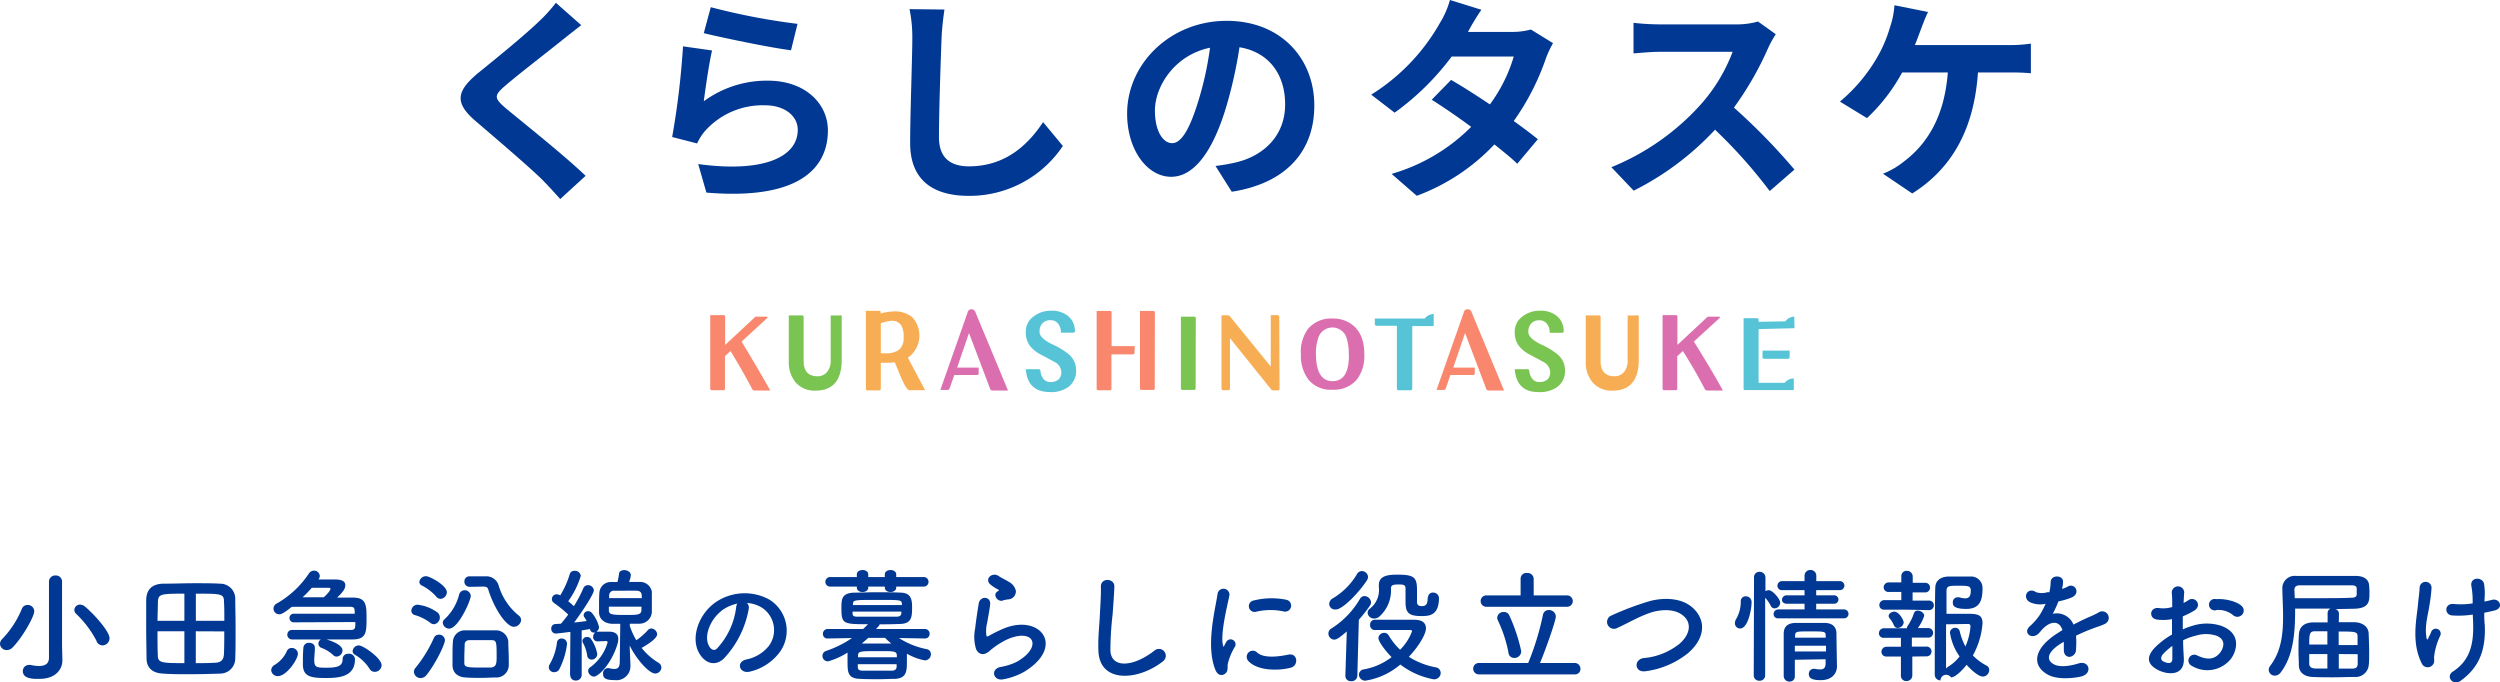 <svg xmlns="http://www.w3.org/2000/svg" viewBox="0 0 437.95 119.56"><defs><style>.cls-1{fill:#003893;}.cls-2{fill:#f9876d;}.cls-3{fill:#7ac451;}.cls-4{fill:#f7ad54;}.cls-5{fill:#db6eaf;}.cls-6{fill:#56c4d6;}</style></defs><title>アセット 2</title><g id="レイヤー_2" data-name="レイヤー 2"><g id="小田急_お掃除家事WEBマガジン" data-name="小田急×お掃除家事WEBマガジン"><path class="cls-1" d="M1.19,113.88A1.15,1.15,0,0,1,0,112.78a1.23,1.23,0,0,1,.43-.88,16.76,16.76,0,0,0,3.39-5.23,1.05,1.05,0,0,1,1-.69A1.12,1.12,0,0,1,6,107.06c0,1-2.13,4.68-3.8,6.37A1.4,1.4,0,0,1,1.19,113.88Zm9.74,1.82v0c0,1.36-1,3.22-4,3.22C5.16,119,4,118.64,4,117.58a1.07,1.07,0,0,1,1.06-1.1,1.37,1.37,0,0,1,.28,0,7.07,7.07,0,0,0,1.49.19c1,0,1.75-.34,1.75-1.45V101.91a1.09,1.09,0,0,1,1.17-1.1,1.07,1.07,0,0,1,1.12,1.1v11.24Zm6-3.39a18.11,18.11,0,0,0-3.55-4.74,1,1,0,0,1-.36-.73,1,1,0,0,1,1-.93,1.38,1.38,0,0,1,.83.32c1.57,1.28,4.34,4.37,4.34,5.58A1.27,1.27,0,0,1,18,113.06,1.18,1.18,0,0,1,16.9,112.31Z"/><path class="cls-1" d="M38.57,118c-1.9.07-3.78.11-5.6.11-1.53,0-3,0-4.4-.11-1.88-.09-2.84-1-2.9-2.57,0-1.28-.06-3.41-.06-5.49,0-1.81,0-3.56,0-4.69,0-1.81.84-2.91,2.89-3,1.8,0,3.74-.08,5.62-.08,1.56,0,3.09,0,4.45.08a2.63,2.63,0,0,1,2.64,2.49c0,1.29.06,3.26.06,5.18,0,2.16,0,4.28-.06,5.4A2.64,2.64,0,0,1,38.57,118ZM32.3,104c-4.25,0-4.58.07-4.64,1.49,0,.87-.05,2-.07,3.26H32.3Zm0,6.59H27.59c0,1.58,0,3.09.05,4.08,0,1.43.47,1.5,4.66,1.5Zm7-1.84c0-1.25,0-2.42-.06-3.26,0-1.49-.37-1.49-4.93-1.49v4.75Zm-5,1.84v5.58c1.12,0,2.25,0,3.26-.07,1.21,0,1.62-.56,1.67-1.49s.06-2.51.06-4Z"/><path class="cls-1" d="M47.51,117.43a1.13,1.13,0,0,1,.69-1,5.54,5.54,0,0,0,2-2.25.92.92,0,0,1,.91-.67,1.06,1.06,0,0,1,1.08,1c0,1-2,3.93-3.5,3.93A1.13,1.13,0,0,1,47.51,117.43Zm4-8.41a.75.75,0,0,1-.8-.75.74.74,0,0,1,.8-.76H62.14c0-.89,0-1.21-.8-1.21-1,0-3,0-5,0s-4,0-4.86,0a1.11,1.11,0,0,1-.37,0c-1.53,1.25-1.92,1.31-2.2,1.31a1,1,0,0,1-1-1,1,1,0,0,1,.58-.89,16.71,16.71,0,0,0,5.6-5.22,1.1,1.1,0,0,1,.93-.54,1,1,0,0,1,1,.92,1,1,0,0,1-.19.57l0,.06h2.66c.67,0,2,0,2,1,0,.73-.56,1.34-1.44,2.18l2.8,0c2.36,0,2.36,1.38,2.36,3.74s-.07,3.54-2.36,3.59c-.9,0-2.72,0-4.66,0,2.74.82,2.81,1.69,2.81,1.92a1.11,1.11,0,0,1-1,1.08.84.84,0,0,1-.63-.26,6.06,6.06,0,0,0-2-1.25.82.82,0,0,1-.6-.76.86.86,0,0,1,.45-.73c-2.07,0-4.11,0-5,0a.84.84,0,0,1-.89-.84.82.82,0,0,1,.84-.83h0c.9,0,3.06,0,5.2,0s4.26,0,5.06,0,.82-.28.82-1.38Zm6.39-5.85c0-.13-.08-.2-.28-.2l-3,0c-.52.58-1,1.12-1.62,1.66l3.71,0C57.23,104.18,57.88,103.47,57.88,103.17Zm-2.74,10.35c0,.75-.11,1.49-.11,2.09,0,1.3.39,1.36,2.14,1.36,2,0,2.83-.3,2.83-1.51a.93.93,0,0,1,1-.93,1,1,0,0,1,1.16,1c0,3.18-3.15,3.24-5.12,3.24-2.44,0-4-.17-4-2.36v-.06c0-.93,0-1.9.09-2.92a.93.93,0,0,1,1-.82c.5,0,1,.26,1,.82Zm10.5,4.17a1,1,0,0,1-.91-.52,7.6,7.6,0,0,0-2.57-2.47.76.76,0,0,1-.41-.64,1.11,1.11,0,0,1,1.08-1c.76,0,4,2.23,4,3.48A1.19,1.19,0,0,1,65.64,117.69Z"/><path class="cls-1" d="M75.39,109.11a8.44,8.44,0,0,0-2.77-1.38.77.77,0,0,1-.56-.74,1.1,1.1,0,0,1,1.08-1.06,7.36,7.36,0,0,1,3.41,1.3,1.1,1.1,0,0,1,.5.93,1.17,1.17,0,0,1-1,1.19A1,1,0,0,1,75.39,109.11Zm-1.71,9.68a1.17,1.17,0,0,1-1.17-1.1,1.06,1.06,0,0,1,.28-.7A23.09,23.09,0,0,0,76,111.77a.94.94,0,0,1,.88-.59,1,1,0,0,1,1.06,1c0,.67-1.58,4-3.17,6A1.39,1.39,0,0,1,73.68,118.79Zm2.74-14.28a8.47,8.47,0,0,0-2.5-1.93.73.73,0,0,1-.46-.64,1.16,1.16,0,0,1,1.17-1c.67,0,3.65,1.62,3.65,2.81a1.2,1.2,0,0,1-1.12,1.16A1,1,0,0,1,76.42,104.51Zm1.15,4.6a.82.82,0,0,1,.3-.63,8.81,8.81,0,0,0,2.57-4.36,1,1,0,0,1,.93-.72,1.06,1.06,0,0,1,1.1,1c0,.78-2.18,5.72-3.78,5.72A1.12,1.12,0,0,1,77.57,109.11Zm9.2,9.57c-.62,0-1.51.07-2.42.07s-2,0-2.79-.07c-1.59-.09-2.24-1-2.29-2.05,0-.37,0-.78,0-1.21,0-1,0-2.21.07-3a2.09,2.09,0,0,1,2.22-2c.67,0,1.54,0,2.4,0,1,0,2.08,0,2.79,0a2.19,2.19,0,0,1,2.29,1.9c0,.89.09,2.25.09,3.33,0,.32,0,.63,0,.88A2.18,2.18,0,0,1,86.77,118.68ZM82.28,102.8h0a.9.9,0,0,1-.93-.93.88.88,0,0,1,.93-.91l2.85,0a2.23,2.23,0,0,1,2.18,1.47,10.71,10.71,0,0,0,3.54,5.38,1,1,0,0,1,.44.82A1.3,1.3,0,0,1,90,109.8c-1.23,0-3.37-3-4.49-6.59-.11-.35-.37-.45-.91-.45ZM87,115.14c0-2.66,0-3-.91-3-.45,0-1.19,0-1.94,0s-1.45,0-1.88,0c-.61,0-.85.35-.87.72,0,.54-.06,1.55-.06,2.39,0,.35,0,.65,0,.89,0,.76.54.8,2.85.8.71,0,1.43,0,1.84,0C86.92,116.82,87,116.26,87,115.14Z"/><path class="cls-1" d="M97.14,117.75a.9.9,0,0,1-1-.84,1,1,0,0,1,.17-.56,10,10,0,0,0,1.25-3.74.8.8,0,0,1,.82-.76.93.93,0,0,1,.95,1,13.22,13.22,0,0,1-1.4,4.48A1,1,0,0,1,97.14,117.75Zm2.72.43.06-7.49c-1.1.15-2.42.3-2.55.3a.81.81,0,0,1-.8-.87.75.75,0,0,1,.7-.8l1-.06c.38-.45.84-1,1.27-1.6a21.47,21.47,0,0,0-2.44-2,.83.83,0,0,1,.45-1.55,1.46,1.46,0,0,1,.59.19,15.59,15.59,0,0,0,1.66-3.69.82.82,0,0,1,.86-.61,1,1,0,0,1,1.08.89,15,15,0,0,1-2.2,4.43c.35.28.69.6,1,.86a22.88,22.88,0,0,0,1.64-3.11.88.88,0,0,1,.85-.56,1,1,0,0,1,1,.9c0,.65-2,3.68-3.45,5.64.84-.08,1.66-.19,2.2-.26-.13-.23-.28-.47-.41-.67a.65.65,0,0,1-.13-.38.77.77,0,0,1,.82-.67.8.8,0,0,1,.56.23,5.86,5.86,0,0,1,1.32,2.55.92.92,0,0,1-.49.8.42.42,0,0,1,.17,0c.54,0,1.16,0,1.81,0s1.88,0,1.88,1.29a3,3,0,0,1-.11.76c-1,3.54-3.37,5.83-4.17,5.83a1.11,1.11,0,0,1-1-1,.82.82,0,0,1,.41-.67,8.14,8.14,0,0,0,3-4.32.23.23,0,0,0-.24-.24l-1.53.06a.75.75,0,0,1-.76-.82.87.87,0,0,1,.37-.73,1.17,1.17,0,0,1-.26,0,.65.65,0,0,1-.65-.56l0-.06-1.47.25,0,7.78a1,1,0,0,1-1,1,.93.93,0,0,1-1-1Zm3.8-2.63a.77.77,0,0,1-.8-.74,6.38,6.38,0,0,0-.73-2.18.74.74,0,0,1-.11-.35.79.79,0,0,1,.84-.69.75.75,0,0,1,.65.31,6.59,6.59,0,0,1,1.12,2.7A1,1,0,0,1,103.66,115.55Zm5-6.27c-.5,0-1,0-1.47,0-1.37-.09-2.23-.87-2.25-2,0-.34,0-.67,0-1,0-.82,0-1.65.06-2.45a2,2,0,0,1,2.16-1.87c.35,0,.69,0,1,0a10.06,10.06,0,0,0,.28-1.44c0-.44.48-.65.93-.65s1.14.3,1.14.88a3.67,3.67,0,0,1-.32,1.19c.67,0,1.34,0,2,0a2.07,2.07,0,0,1,2,1.72c0,.65,0,1.32,0,2s0,1.1,0,1.6a2.17,2.17,0,0,1-2.16,2c-.58,0-1.14,0-1.7,0v.39a12.84,12.84,0,0,0,1.14,2.51,10.73,10.73,0,0,0,2-1.75.82.82,0,0,1,.65-.31,1.09,1.09,0,0,1,1,1c0,.93-2.57,2.31-2.72,2.4a10.84,10.84,0,0,0,2.94,2.59,1,1,0,0,1,.52.84,1.1,1.1,0,0,1-1.08,1.06c-1,0-3.16-2.27-4.47-4.9l0,.26.13,3.09v.15a2.46,2.46,0,0,1-2.79,2.55c-1.64,0-2-.39-2-1.1a.88.88,0,0,1,.8-1,.38.38,0,0,1,.17,0,5.58,5.58,0,0,0,1,.15c.58,0,.95-.26.95-1.26Zm-2-3c0,.21,0,.45,0,.65,0,.75.67.8,2.85.8s2.81,0,2.86-.85c0-.19,0-.39,0-.6Zm5.75-2c0-.48-.3-.78-.89-.8s-1.36,0-2,0-1.29,0-1.92,0a.82.82,0,0,0-.89.82c0,.15,0,.3,0,.48h5.73Z"/><path class="cls-1" d="M131.17,106.62a17,17,0,0,1-4.37,8.75c-1.66,1.54-3.48.7-4.43-1.16-1.36-2.68.09-6.7,3-8.71a9,9,0,0,1,9.34-.5,6.4,6.4,0,0,1,2,9.08,9.07,9.07,0,0,1-5.28,3.56c-1.9.5-2.57-1.68-.71-2.11a6.72,6.72,0,0,0,4-2.42,4.68,4.68,0,0,0-1.19-6.62,5.54,5.54,0,0,0-2.68-.86A1.09,1.09,0,0,1,131.17,106.62Zm-4.8.41c-2,1.56-3.09,4.43-2.18,6.1.32.62.88,1,1.42.47a12.92,12.92,0,0,0,3.35-7.19,1.47,1.47,0,0,1,.2-.67A7.12,7.12,0,0,0,126.37,107Z"/><path class="cls-1" d="M162.13,111.85l-4.65-.08a13.81,13.81,0,0,0,4.82,1.94.9.9,0,0,1,.78.89,1.07,1.07,0,0,1-1.1,1.08,9.75,9.75,0,0,1-3.11-1.17c0,.35,0,.82,0,1.27,0,1.69,0,3-2,3.14-.89,0-1.86.06-2.81.06-1.21,0-2.42,0-3.48-.06-2.11-.09-2.11-1.21-2.11-3.18,0-.45,0-.88,0-1.19,0-.08,0-.17,0-.23a12.9,12.9,0,0,1-3.39,1.53.94.94,0,0,1-1-.95.89.89,0,0,1,.64-.87,18.69,18.69,0,0,0,4.54-2.26l-4.28.08h0a.77.77,0,0,1-.82-.8.82.82,0,0,1,.84-.86l6.2,0c.28-.26.57-.54.85-.84-4.35,0-4.65-.05-4.65-2.81,0-1.47,0-2.64,2.18-2.72,1.06,0,2.51-.07,4-.07s3,0,4.26.07c1.79.06,1.94,1.27,1.94,2.57,0,1.66-.06,2.85-2.05,2.91-1.12.05-2.38.07-3.65.07a.32.32,0,0,1-.09.24l-.52.58,8.54,0a.81.81,0,0,1,.84.84.79.79,0,0,1-.82.82ZM157,102.76v.17c0,.52-.5.78-1,.78s-1-.26-1-.78v-.17H152.1v.17c0,.52-.49.78-1,.78s-1-.26-1-.78v-.17h-4.58a.84.84,0,1,1,0-1.67h4.58v-.47c0-.5.49-.76,1-.76s1,.26,1,.76v.47H155v-.47c0-.5.5-.76,1-.76s1,.26,1,.76v.47h4.73a.84.84,0,1,1,0,1.67Zm-7.65,4.38c0,.11,0,.2,0,.28,0,.5.24.61.87.61,1,0,2.44,0,3.86,0,1.06,0,2.12,0,3,0,.47,0,.8-.17.82-.63,0-.09,0-.17,0-.26ZM158,106c0-.09,0-.15,0-.22-.07-.69-.2-.69-4.11-.69-4.38,0-4.43,0-4.47.76V106Zm-7.73,10.35c0,.19,0,.36,0,.49,0,.52.32.65.9.65l2.53,0,2.53,0c.45,0,.82-.19.84-.67,0-.13,0-.3,0-.47Zm6.84-1.21c0-.15,0-.26,0-.37-.06-.71-.56-.71-3-.71-3.46,0-3.76,0-3.8.77v.31Zm-5-3.4q-.56.49-1.14,1c.71,0,1.57,0,2.46,0s1.86,0,2.72,0c-.39-.31-.75-.63-1.1-1Z"/><path class="cls-1" d="M175.75,119c-1.75.35-2.31-1.79-.47-2.16a10.22,10.22,0,0,0,2.89-.93c2.38-1.38,3-2.87,2.58-3.74s-2-1.19-4.33-.15a14,14,0,0,0-2.89,1.86c-1.28,1.23-2.14.63-2.53-.13a7.34,7.34,0,0,1-.17-3.67c.17-1.58.45-3.24.62-4.35.22-1.38,2.19-1.34,2,.22-.11.91-.34,2.12-.52,3.16a5.72,5.72,0,0,0-.13,2.24c.07.18.18.18.37.07a27.44,27.44,0,0,1,2.46-1.23c6.53-2.84,11.13,3,3.83,7.47A11.74,11.74,0,0,1,175.75,119Zm-.08-13.78c-1,.26-1.82-1.13-.91-1.62.11-.07.32-.18.17-.29a7.38,7.38,0,0,1-1.53-1c-.93-1,.5-2.16,1.58-1.38.38.28,1.12.6,1.75,1a2.34,2.34,0,0,1,1.23,1.58A1.4,1.4,0,0,1,176.6,105,8.3,8.3,0,0,0,175.67,105.18Z"/><path class="cls-1" d="M192.42,114c-.09-2.27.15-4.1.26-6.39.07-1.41.22-3.53.17-4.87,0-1.59,2.4-1.46,2.36,0s-.2,3.41-.3,4.86a56.9,56.9,0,0,0-.39,6.36c.13,3.15,4,2.93,7.73,0a1.2,1.2,0,1,1,1.49,1.88C199.53,119.2,192.62,119.83,192.42,114Z"/><path class="cls-1" d="M212.91,117.34c-1.73-4.26,0-10.65.37-13.22a1.05,1.05,0,1,1,2.1.13c-.35,1.75-1.65,6.82-1.13,8.83.07.28.15.22.24,0s.28-.54.37-.7a.87.87,0,0,1,1.51.85,10.54,10.54,0,0,0-1.27,3c-.13.59.12,1.26-.42,1.73S213.35,118.4,212.91,117.34Zm5.79-1.53a1.07,1.07,0,0,1,1.54-1.49c1.16,1.05,3.76.71,5.44.36s1.86,1.93.43,2.29C223.8,117.56,220.26,117.49,218.7,115.81Zm1.24-8.62a1,1,0,1,1-.31-2,12.92,12.92,0,0,1,5.68-.13,1.05,1.05,0,1,1-.36,2.07A10.91,10.91,0,0,0,219.94,107.19Z"/><path class="cls-1" d="M235.93,110.62c-1.4,1.21-1.83,1.43-2.22,1.43a1.07,1.07,0,0,1-1-1.08,1,1,0,0,1,.52-.87,15.07,15.07,0,0,0,5-5.18.93.93,0,0,1,.8-.5,1.2,1.2,0,0,1,1.15,1.1,1,1,0,0,1-.2.58,24.31,24.31,0,0,1-1.94,2.47l-.26,9.76a1,1,0,0,1-1.1,1,.93.93,0,0,1-1-.93v0Zm-2-3.85a1,1,0,0,1-1.08-1,1.21,1.21,0,0,1,.71-1,12,12,0,0,0,4.15-4.19,1,1,0,0,1,.86-.54,1.09,1.09,0,0,1,1.08,1,1.14,1.14,0,0,1-.21.65C238.11,103.73,235.24,106.77,234,106.77Zm6.91,3.61a.84.84,0,0,1-.82-.93.81.81,0,0,1,.78-.88c.88,0,2.11,0,3.39,0s2.59,0,3.61,0c1.51,0,2,.71,2,1.49,0,1.08-1.32,3.22-3,5a13.31,13.31,0,0,0,4.67,1.84,1,1,0,0,1,.91,1,1.14,1.14,0,0,1-1.23,1.1,13.58,13.58,0,0,1-5.84-2.59,12.34,12.34,0,0,1-6.13,2.83,1.11,1.11,0,0,1-1.13-1.06,1,1,0,0,1,.93-.93,11.07,11.07,0,0,0,4.8-2.14c-.95-.93-2.31-2.68-2.31-3.35a1,1,0,0,1,1-.9.9.9,0,0,1,.8.45,11.61,11.61,0,0,0,2,2.51,8.92,8.92,0,0,0,2.09-3.24c0-.2-.21-.22-.34-.22H245.5c-1.53,0-3.35,0-4.6,0Zm9.33-5.74a.82.82,0,0,1,.91-.83,1,1,0,0,1,1,.93c0,3.18-1.84,3.18-3.09,3.18-2.18,0-2.77-.54-2.77-2.48,0-.8,0-1.75,0-2.4s-.56-.65-1.23-.65c-.9,0-1.32.09-1.32.69a6.12,6.12,0,0,1-1.94,4.84,1.37,1.37,0,0,1-1,.43,1.1,1.1,0,0,1-1.15-1,.91.91,0,0,1,.37-.71,4.1,4.1,0,0,0,1.6-3.72v-.45c0-1.69,1.79-1.8,3.2-1.8,2.83,0,3.48.37,3.48,2.59,0,.7,0,1.3,0,1.91v.3c0,.39.16.71.87.71s1-.37,1-1.42v-.13Z"/><path class="cls-1" d="M259.07,118.14a1,1,0,1,1,0-2h8.64a47.82,47.82,0,0,0,2.59-8.45,1,1,0,0,1,1-.82,1.18,1.18,0,0,1,1.25,1.1c0,.85-2,6.38-2.77,8.17h6.08a1,1,0,0,1,1,1,.94.94,0,0,1-1,1Zm1.31-11.84a1,1,0,1,1,0-2l6,0,0-2.92a1,1,0,0,1,1.14-1,1.06,1.06,0,0,1,1.15,1l0,2.92,5.85,0a1,1,0,1,1,0,2Zm3.87,8a23.32,23.32,0,0,0-1.86-5.64,1,1,0,0,1-.11-.45,1.08,1.08,0,0,1,1.13-1,1,1,0,0,1,1,.62,30.23,30.23,0,0,1,2.07,6.2,1.17,1.17,0,0,1-1.16,1.23A1,1,0,0,1,264.25,114.27Z"/><path class="cls-1" d="M288.32,117.58c-2,.32-2.16-2-.44-2.29a11.67,11.67,0,0,0,6.36-2.53c1.83-1.62,2-3.39,1-4.54-1.38-1.57-3.83-1.53-5.77-1a21,21,0,0,0-3.09,1.28c-1,.47-1.94,1-3,1.47a1.21,1.21,0,1,1-1.06-2.16,50.33,50.33,0,0,1,6.76-2.53c2.46-.63,5.75-.61,7.74,1.47,2.33,2.44,1.46,5.53-1.19,7.73A15,15,0,0,1,288.32,117.58Z"/><path class="cls-1" d="M303.92,109.17a1.42,1.42,0,0,1,.21-.71,6.1,6.1,0,0,0,.82-3.11.84.84,0,0,1,.89-.89,1,1,0,0,1,1,1.08c0,1.21-.64,4.56-2,4.56A.92.92,0,0,1,303.92,109.17Zm3.35-8a.93.93,0,0,1,1-1,1,1,0,0,1,1,1v2.4a1.07,1.07,0,0,1,.58-.18c.67,0,2,1.54,2,2.18a1,1,0,0,1-1,1,.71.71,0,0,1-.63-.41,6.25,6.25,0,0,0-1-1.45v13.63a.94.94,0,0,1-1,.91.93.93,0,0,1-1-.91Zm4.27,7.15a.75.75,0,0,1-.84-.74.81.81,0,0,1,.84-.82l4.58,0v-1l-3.11,0c-.58,0-.84-.34-.84-.69a.79.79,0,0,1,.84-.78l3.11,0v-.91l-3.86,0a.78.78,0,0,1-.89-.76.82.82,0,0,1,.89-.82h3.86l0-1a1,1,0,0,1,1-.95,1,1,0,0,1,1.06.95v1h4.13a.79.79,0,1,1,0,1.58l-4.15,0v.91l3.07,0a.74.74,0,1,1,0,1.47l-3.07,0v1l4.88,0a.78.78,0,1,1,0,1.56Zm2.88,7.26c0,1,0,2,0,2.92v0a.89.89,0,0,1-.95.9,1,1,0,0,1-1-.92c0-1.19,0-2.47,0-3.74s0-2.53,0-3.68.52-1.9,2.11-1.94c.78,0,1.65,0,2.49,0s1.73,0,2.5,0c1.45,0,2.12.71,2.14,1.84,0,.69.09,5.79.09,5.79v0c0,1-.67,2.4-2.85,2.4-1.56,0-2.08-.37-2.08-1.08a.87.87,0,0,1,.87-.91.62.62,0,0,1,.19,0,4.29,4.29,0,0,0,.93.11c.52,0,.93-.19.95-1,0-.24,0-.52,0-.78Zm0-2.46v1h5.46c0-.34,0-.71,0-1Zm5.4-1.84c0-.67-.3-.67-2.77-.67-2.24,0-2.55,0-2.59.67v.43h5.38Z"/><path class="cls-1" d="M334,106.8l-3.87,0a.8.8,0,0,1-.91-.8.87.87,0,0,1,.91-.87l2.94,0,0-1.43-2.16,0a.83.83,0,0,1-.93-.8.89.89,0,0,1,.93-.88l2.16,0,0-1.1v0a.92.92,0,0,1,1-.92,1,1,0,0,1,1,1v1.1l2.14,0a.82.82,0,0,1,.89.84.83.83,0,0,1-.89.84l-2.16,0,0,1.43,2.79,0a.84.84,0,1,1,0,1.67Zm1,8.21,0,3.3a1,1,0,0,1-1,1,.93.93,0,0,1-1-1l0-3.3-2.48,0a.84.84,0,0,1-.93-.82.89.89,0,0,1,.93-.89l2.48,0,0-1.57-2.94,0a.8.8,0,0,1-.91-.8.87.87,0,0,1,.91-.87l3.84,0h.15a.76.76,0,0,1,.18-.48,8.51,8.51,0,0,0,1.06-2.18.65.65,0,0,1,.67-.43c.49,0,1.12.38,1.12.9a7.35,7.35,0,0,1-1.12,2.16h1.75a.84.84,0,1,1,0,1.67l-2.79,0,0,1.57,2.49,0a.86.86,0,1,1,0,1.71Zm-2.55-5a.72.72,0,0,1-.67-.46,5.12,5.12,0,0,0-.8-1.29.69.69,0,0,1-.13-.35c0-.43.54-.76,1-.76.82,0,1.64,1.49,1.64,1.88A1.08,1.08,0,0,1,332.46,110Zm9.31,8.64a1,1,0,0,0-1.83.54,1,1,0,0,1-1-1s0-12.87.09-15.19c0-1.1.69-1.9,2.18-2,.56,0,1.23,0,1.9,0s1.38,0,2,0a2,2,0,0,1,2.2,2c0,2.2-.47,3.67-2.87,3.67s-2.33-.78-2.33-1.14a.82.82,0,0,1,.82-.89,1.87,1.87,0,0,1,.32,0,3.79,3.79,0,0,0,1,.18c.65,0,1-.31,1-1.36,0-.83-.41-.85-2.25-.85-1.47,0-2,0-2,.91,0,.54,0,2.1,0,4,.76,0,2.12,0,3.22,0,2,0,3.09,0,3.09,1.66a13.8,13.8,0,0,1-1.69,5.64,9.12,9.12,0,0,0,2.38,1.77.84.84,0,0,1,.48.78,1.15,1.15,0,0,1-1.11,1.15c-.8,0-2.13-1.24-2.85-2.06C344.34,116.69,342.75,118.66,341.77,118.66Zm-.17-7.8a.9.9,0,0,1,.93-.87.76.76,0,0,1,.78.59,11.41,11.41,0,0,0,1,2.68,10.57,10.57,0,0,0,.89-3.55c0-.36-.28-.39-.43-.39-.85,0-2.88.05-3.85.05,0,2.91,0,6.13,0,7.75a2.51,2.51,0,0,1,.37-.32,7.24,7.24,0,0,0,2-1.79A9.78,9.78,0,0,1,341.6,110.86Z"/><path class="cls-1" d="M361.32,103.15a8.26,8.26,0,0,0,.91-.39c1.18-.72,2.35,1.08.75,1.88a12.49,12.49,0,0,1-2.38.71,21.32,21.32,0,0,1-1,2.18,3.15,3.15,0,0,1,3.63,1.88c.88-.45,1.79-.91,2.63-1.27a18,18,0,0,0,1.69-.8,1.15,1.15,0,1,1,1.21,1.94c-.69.35-1.19.45-2.33.89-.91.34-1.88.77-2.75,1.19a15.47,15.47,0,0,1,0,2.37,1.27,1.27,0,0,1-1.14,1.34c-.54,0-1-.39-1-1.23,0-.45,0-1,0-1.4-.19.1-.39.21-.56.32-2.68,1.73-2.36,3-1.15,3.63s3.27.15,4.28-.17c1.9-.59,2.51,1.75.52,2.27-1.27.32-4.21.64-5.9-.31-2.92-1.64-2.4-4.56,1.51-7.13.31-.19.65-.43,1.06-.67-.58-1.81-2.24-1.6-3.65,0l-.08.09a5.16,5.16,0,0,1-.5.56c-1.19,1.06-2.77-.17-1.47-1.34a10.59,10.59,0,0,0,1.75-2,16.61,16.61,0,0,0,1-1.92,4.33,4.33,0,0,1-2.67-.24c-1.56-.78-.5-2.81,1-1.79a3.33,3.33,0,0,0,2,0l.33,0a9,9,0,0,0,.23-1.82c.09-1.29,2.12-1.16,2.16-.1a3.78,3.78,0,0,1-.17,1.25Z"/><path class="cls-1" d="M382.56,115.27c.18,3.09-2.59,3-4.36,2.18-2.57-1.25-1.86-2.79-.71-4a13.93,13.93,0,0,1,3-2.29c0-.91,0-1.84,0-2.7a8.11,8.11,0,0,1-2.59.08c-1.6-.19-1.34-2.35.45-2a5.47,5.47,0,0,0,2.18-.2c0-1,0-1.71-.08-2.53a1.09,1.09,0,1,1,2.18,0c-.05.48-.07,1.17-.11,1.82a7,7,0,0,0,.86-.5c1.17-.78,2.49.93,1,1.84a13.47,13.47,0,0,1-2,1c0,.67,0,1.47,0,2.29a12.92,12.92,0,0,1,1.81-.67,8.3,8.3,0,0,1,4.8,0c3.56,1.23,3,4.15,1.88,5.75a5.28,5.28,0,0,1-6.94,1.29,1,1,0,1,1,.93-1.83c1.69.82,3.07.84,4.11-.54.51-.69,1.12-2.23-.76-2.92a6,6,0,0,0-3.5,0,10.46,10.46,0,0,0-2.27.82C382.43,113.21,382.52,114.34,382.56,115.27Zm-3.63-.7c-.45.5-.45,1.06.05,1.3.93.46,1.55.39,1.57-.45,0-.59,0-1.39,0-2.27A11.43,11.43,0,0,0,378.93,114.57Zm12.25-6.82a4,4,0,0,0-2.85-.89,1,1,0,1,1-.11-1.9c1.56-.13,3.72.41,4.5,1.23a1.05,1.05,0,0,1,0,1.54A1.11,1.11,0,0,1,391.18,107.75Z"/><path class="cls-1" d="M409.71,109c1,0,1.9,0,2.79,0,1.53.06,2.4.92,2.44,1.94s.09,2.25.09,3.39c0,.74,0,1.45-.07,2.18a2.31,2.31,0,0,1-2.46,2.08c-1.3,0-2.53.06-3.74.06s-2.4,0-3.63-.06c-1.6-.07-2.38-.89-2.42-2,0-.78-.06-1.6-.06-2.45,0-1,0-2.13.08-3.11s.65-1.92,2.4-2c.82,0,1.71,0,2.62,0v-1.6a.81.81,0,0,1,.56-.82l-3.09,0-3.16,0V107c0,4-.36,8-2.53,10.8a1.32,1.32,0,0,1-1,.56,1.07,1.07,0,0,1-1.1-1,1.19,1.19,0,0,1,.28-.74c1.88-2.46,2.24-5.44,2.24-8.58,0-1.62-.1-3.26-.13-4.92v0a2.16,2.16,0,0,1,2.4-2.23c1.36,0,3.27,0,5.17,0s3.84,0,5.25,0c1.88,0,2.29.95,2.37,1.53a14.25,14.25,0,0,1,.07,1.65c0,1.29-.09,2.5-2.68,2.57l-3.29.06a.84.84,0,0,1,.63.82ZM402,104.79c1.21,0,2.46,0,3.67,0,2.47,0,4.8,0,6.42-.09.52,0,.74-.26.76-.52v-1.08c0-.41-.31-.54-.8-.56-1.19,0-2.68,0-4.19,0-1.84,0-3.68,0-5,0-.61,0-.93.26-.93.84Zm5.71,5.79c-.74,0-1.45,0-2.12,0-1,0-1.06.45-1.06,2.33h3.18Zm0,4h-3.18c0,.54,0,1.08,0,1.67s.41.84,1.08.86,1.36,0,2.1,0Zm2,0,0,2.55c.8,0,1.58,0,2.31,0s1-.26,1-.89,0-1.1,0-1.64ZM413,113c0-.49,0-1,0-1.46,0-.89-.33-.91-3.31-.91V113Z"/><path class="cls-1" d="M424.3,116.33c-1.94-3.74-.95-7.85-.71-10.51.11-1.23.24-1.92.28-2.85a1,1,0,0,1,2.09,0,28.23,28.23,0,0,1-.34,2.89c-.26,1.82-.89,3.67-.56,5.81.06.37.19.52.36.07.11-.26.35-.69.46-1a.86.86,0,1,1,1.6.62,11.42,11.42,0,0,0-1.08,3.78c0,.24.13.87-.18,1.26A1.14,1.14,0,0,1,424.3,116.33Zm10.93-10.94c.48-.11.91-.19,1.28-.3,1.38-.39,2.22,1.49.39,1.88-.57.13-1.13.26-1.71.37,0,.62,0,1.27.09,2.14.19,4.32-.93,7.45-4.3,9.83-1.26.88-2.62-.8-1.28-1.67,2.77-1.79,3.63-4.43,3.55-8.12,0-.67-.05-1.28-.07-1.86a16.12,16.12,0,0,1-3.63.15c-1.45-.13-1.32-2.22.35-2a13.19,13.19,0,0,0,3.26-.11v-.56a13.54,13.54,0,0,0-.24-2.55c-.17-1.6,2-1.52,2.23-.33a10.24,10.24,0,0,1,.1,2.57Z"/><path class="cls-1" d="M98.52,7c-2.47,2-7.49,5.85-10,8-2,1.74-2,2.16.07,3.95,2.85,2.39,10.07,8.09,14,11.85l-4.45,4.07c-1.06-1.18-2.16-2.4-3.3-3.54C92.44,29,86.85,24.24,83.4,21.28c-3.8-3.23-3.5-5.25.3-8.44,3-2.43,8.21-6.65,10.75-9.12A26.08,26.08,0,0,0,97.38.49l4.44,3.92C100.64,5.32,99.39,6.31,98.52,7Z"/><path class="cls-1" d="M123.29,17.74a18.66,18.66,0,0,1,11.21-3.61c6.65,0,10.53,4.11,10.53,8.7,0,6.92-5.47,12.24-21.28,10.91l-1.44-5c11.4,1.56,17.44-1.21,17.44-6,0-2.47-2.36-4.29-5.67-4.29a13.52,13.52,0,0,0-10.56,4.48,9.29,9.29,0,0,0-1.4,2.2L117.75,24a141,141,0,0,0,1.9-15.88l5.09.72C124.24,10.94,123.56,15.58,123.29,17.74ZM139.71,4.18l-1.14,4.63c-3.84-.49-12.31-2.27-15.28-3l1.22-4.55A116.15,116.15,0,0,0,139.71,4.18Z"/><path class="cls-1" d="M164.94,6.73c-.15,4.1-.45,12.61-.45,17.32,0,3.84,2.28,5.09,5.24,5.09,6.27,0,10.26-3.61,13-7.75l3.46,4.18a19.66,19.66,0,0,1-16.49,8.74c-6.23,0-10.26-2.74-10.26-9.23,0-5.1.38-15.09.38-18.35a24.35,24.35,0,0,0-.49-5.13l6.12.07C165.21,3.27,165,5.21,164.94,6.73Z"/><path class="cls-1" d="M215.78,33.59l-2.85-4.52a30.47,30.47,0,0,0,3.54-.61c4.86-1.14,8.66-4.64,8.66-10.18,0-5.25-2.85-9.16-8-10a76.81,76.81,0,0,1-2.28,10.3c-2.28,7.68-5.55,12.39-9.69,12.39s-7.71-4.64-7.71-11.06c0-8.78,7.6-16.26,17.44-16.26,9.42,0,15.35,6.53,15.35,14.82C230.26,26.44,225.36,32.1,215.78,33.59Zm-10.44-8.51c1.59,0,3.07-2.4,4.63-7.53a56.59,56.59,0,0,0,2-9.19c-6.26,1.29-9.65,6.84-9.65,11C202.33,23.21,203.85,25.08,205.34,25.08Z"/><path class="cls-1" d="M257.16,5.59h7.72a12.32,12.32,0,0,0,3.3-.42l3.88,2.39a17.43,17.43,0,0,0-1.26,2.7,43.17,43.17,0,0,1-5.62,10.94c1.63,1.18,3.11,2.28,4.22,3.19l-3.61,4.3c-1-1-2.44-2.13-4-3.39a35.76,35.76,0,0,1-13.6,9l-4.41-3.84a32.25,32.25,0,0,0,13.94-8.24c-2.47-1.83-5-3.54-6.91-4.75L254.2,14c2,1.14,4.41,2.7,6.8,4.29a26.85,26.85,0,0,0,4.18-8.39H254.31a45.73,45.73,0,0,1-10,9.84l-4.1-3.16A35.21,35.21,0,0,0,252.26,4,15.57,15.57,0,0,0,254,0l5.51,1.71A41.43,41.43,0,0,0,257.16,5.59Z"/><path class="cls-1" d="M309.75,8.4a56.17,56.17,0,0,1-6,10.45,106.58,106.58,0,0,1,10.6,10.86l-4.33,3.76a87,87,0,0,0-9.58-10.75A50,50,0,0,1,286.19,33.4l-3.91-4.11a42.55,42.55,0,0,0,15.58-10.9,29.45,29.45,0,0,0,5.66-9.31H290.64c-1.6,0-3.68.23-4.48.27V4a42.8,42.8,0,0,0,4.48.27h13.41a13.46,13.46,0,0,0,3.92-.5L311.08,6A18.4,18.4,0,0,0,309.75,8.4Z"/><path class="cls-1" d="M336.51,5.13c-.31.8-.65,1.79-1.07,2.77h16.38a25.85,25.85,0,0,0,3.95-.26v5.2c-1.41-.15-3.08-.15-3.95-.15H346.5c-.69,10.07-4.64,16.87-11.51,21.2l-5.13-3.46a13.87,13.87,0,0,0,3.61-2.09c4-3,7.14-7.71,7.75-15.65h-8a31.44,31.44,0,0,1-6.16,8l-4.74-2.89A29.19,29.19,0,0,0,328.87,10a23.62,23.62,0,0,0,2.2-5.16,15,15,0,0,0,.8-3.92l5.89,1.18C337.3,3,336.81,4.33,336.51,5.13Z"/><path class="cls-2" d="M134.94,68.41H132.2a.45.45,0,0,1-.43-.26Q130,64.82,128,61.54a.06.06,0,0,0-.08,0l-.86.8s-.06.06-.06.08v5.64a.25.25,0,0,1-.29.29h-2a.25.25,0,0,1-.29-.29V55.21h2.32a.26.26,0,0,1,.29.3v4.86s0,.05.06,0l5.25-4.9,2,0s.07,0,.1.08a.13.13,0,0,1,0,.13l-4.49,4.12s0,.06,0,.1Q133.08,65.08,134.94,68.41Z"/><path class="cls-3" d="M147.45,55.49V63c0,3.59-1.51,5.41-4.53,5.43A4.39,4.39,0,0,1,139.39,67a5.45,5.45,0,0,1-1.21-3.67l0-8.08,2.31,0c.19,0,.29.09.29.28v7.71c0,1.7.74,2.59,2.23,2.67a2.18,2.18,0,0,0,1.89-.76,3.07,3.07,0,0,0,.62-2l0-7.89h1.6C147.36,55.16,147.45,55.26,147.45,55.49Z"/><path class="cls-4" d="M162.06,68.35l-2.77,0c-.32,0-.8-.74-1.44-2.23-.22-.51-.58-1.38-1.09-2.63l-.08,0a11.51,11.51,0,0,1-1.23.06c-.44,0-.79,0-1.06,0q-.09,0-.09.06v4.49c0,.2-.09.29-.28.29H152c-.21,0-.31-.09-.31-.29V54.45H154a.24.24,0,0,1,.28.28v.17s0,.05.09,0a8.61,8.61,0,0,1,2-.33,4.79,4.79,0,0,1,3.44,1,4.74,4.74,0,0,1-.74,7.07s-.05.06,0,.08ZM158.3,59.1a3.88,3.88,0,0,0-.39-2.05,1.84,1.84,0,0,0-1.8-.84,6.46,6.46,0,0,0-1.72.39c-.06,0-.09,0-.09.08v5.15s0,.06.07.06h.86a3.69,3.69,0,0,0,2.3-.65A2.7,2.7,0,0,0,158.3,59.1Z"/><path class="cls-5" d="M176.58,68.41l-2.71,0a.39.39,0,0,1-.41-.28l-3.71-9.79h0l-2.06,6a.06.06,0,0,0,0,.06h3.75v1a.26.26,0,0,1-.29.29h-3.92s-.06,0-.08.06l-.8,2.3a.4.4,0,0,1-.41.26l-1.21,0,4.82-13.7a.62.62,0,0,1,.64-.43.66.66,0,0,1,.65.43Z"/><path class="cls-6" d="M188.51,64.82a3.48,3.48,0,0,1-1.39,3,5.28,5.28,0,0,1-3.31.86q-3.83-.07-4.1-4h2.2c.22,0,.33.1.35.29a2.61,2.61,0,0,0,.47,1.31,1.46,1.46,0,0,0,1.21.64,2.09,2.09,0,0,0,1.49-.44,1.68,1.68,0,0,0,.48-1.41,2.08,2.08,0,0,0-1.09-1.62l-2.4-1.29a5.79,5.79,0,0,1-2-1.58,3.93,3.93,0,0,1-.72-2.42,3.23,3.23,0,0,1,1.38-2.73,4.82,4.82,0,0,1,3-1,4.52,4.52,0,0,1,2.93.86,3.38,3.38,0,0,1,1.3,2.69.31.31,0,0,1-.08.22.24.24,0,0,1-.21.08l-2.18,0a2.29,2.29,0,0,0-.45-1.54,1.61,1.61,0,0,0-1.35-.65,1.88,1.88,0,0,0-1.44.56,2.12,2.12,0,0,0-.49,1.51c0,.72.77,1.45,2.26,2.17a13,13,0,0,1,2.85,1.73A3.56,3.56,0,0,1,188.51,64.82Z"/><path class="cls-2" d="M198.74,61.77a.27.27,0,0,1-.3.31h-3.67c-.05,0-.07,0-.07.06v5.92c0,.21-.09.31-.28.31h-2a.27.27,0,0,1-.31-.31V54.47h2.34a.24.24,0,0,1,.28.28v5.83s0,.06.07.06h4ZM202.29,68a.27.27,0,0,1-.31.31h-2c-.19,0-.28-.1-.28-.31V54.47H202c.21,0,.31.09.31.28Z"/><path class="cls-3" d="M209.45,68c0,.21-.1.31-.29.31h-2c-.19,0-.29-.1-.29-.31V55.47h2.32a.26.26,0,0,1,.29.29Z"/><path class="cls-4" d="M224.15,68.08c0,.21-.1.31-.3.31l-.72,0a.59.59,0,0,1-.49-.22l-7.18-8.94s0,0,0,0v8.83a.25.25,0,0,1-.29.29h-.9c-.19,0-.29-.1-.29-.31V55.23H215a.6.6,0,0,1,.49.22l7.12,8.76s0,0,0,0v-9h1.19a.27.27,0,0,1,.3.3Z"/><path class="cls-5" d="M239,62.1a6.76,6.76,0,0,1-1.35,4.45,5.32,5.32,0,0,1-4.25,1.72h0a5,5,0,0,1-4.16-1.74,6.87,6.87,0,0,1-1.35-4.41,6.81,6.81,0,0,1,1.29-4.56,5.3,5.3,0,0,1,4.3-1.76,5.45,5.45,0,0,1,3.41,1.09C238.33,58,239,59.7,239,62.1Zm-2.73.1a8.78,8.78,0,0,0-.43-3.16A2.6,2.6,0,0,0,231,59a8.24,8.24,0,0,0-.47,3.14q.06,4.7,3,4.63C235.39,66.72,236.31,65.21,236.31,62.2Z"/><path class="cls-6" d="M251.15,57a.11.11,0,0,1-.12.12h-3.57a.05.05,0,0,0-.06.06V68.06a.27.27,0,0,1-.31.31H245c-.19,0-.29-.1-.29-.31V57.13a.05.05,0,0,0-.06-.06h-3.44a.32.32,0,0,1-.37-.37v-.9l8.75,0a1.93,1.93,0,0,1,1.58-.78Z"/><path class="cls-2" d="M263.48,68.41l-2.71,0a.4.4,0,0,1-.41-.28l-3.71-9.79h0l-2.05,6a.05.05,0,0,0,0,.06h3.75v1c0,.19-.09.29-.28.29h-3.92a.08.08,0,0,0-.08.06l-.8,2.3a.41.41,0,0,1-.41.26l-1.21,0,4.82-13.7a.6.6,0,0,1,.63-.43.67.67,0,0,1,.66.43Z"/><path class="cls-3" d="M274.16,64.82a3.46,3.46,0,0,1-1.4,3,5.27,5.27,0,0,1-3.3.86c-2.56,0-3.92-1.4-4.1-4h2.19c.22,0,.34.1.35.29a2.71,2.71,0,0,0,.47,1.31,1.47,1.47,0,0,0,1.21.64,2.1,2.1,0,0,0,1.5-.44,1.68,1.68,0,0,0,.47-1.41,2.08,2.08,0,0,0-1.09-1.62l-2.39-1.29a5.79,5.79,0,0,1-2-1.58,3.93,3.93,0,0,1-.72-2.42,3.24,3.24,0,0,1,1.37-2.73,4.85,4.85,0,0,1,3-1,4.54,4.54,0,0,1,2.93.86A3.34,3.34,0,0,1,273.93,58a.31.31,0,0,1-.07.22.26.26,0,0,1-.22.08l-2.17,0a2.29,2.29,0,0,0-.45-1.54,1.61,1.61,0,0,0-1.35-.65,1.86,1.86,0,0,0-1.44.56,2.07,2.07,0,0,0-.49,1.51c0,.72.76,1.45,2.25,2.17a12.49,12.49,0,0,1,2.85,1.73A3.54,3.54,0,0,1,274.16,64.82Z"/><path class="cls-4" d="M287.08,55.49V63c0,3.59-1.51,5.41-4.54,5.43A4.36,4.36,0,0,1,279,67a5.4,5.4,0,0,1-1.21-3.67l0-8.08,2.31,0c.2,0,.29.09.29.28v7.71c0,1.7.75,2.59,2.24,2.67a2.17,2.17,0,0,0,1.88-.76,3.07,3.07,0,0,0,.62-2l0-7.89h1.6C287,55.16,287.08,55.26,287.08,55.49Z"/><path class="cls-5" d="M301.82,68.41h-2.75a.47.47,0,0,1-.43-.26q-1.72-3.33-3.81-6.61a.06.06,0,0,0-.08,0l-.87.8s-.06.06-.06.08v5.64c0,.2-.09.29-.28.29h-2c-.2,0-.29-.09-.29-.29V55.21h2.32c.19,0,.28.1.28.3v4.86s0,.05.06,0l5.25-4.9,2,0c.05,0,.08,0,.11.08a.13.13,0,0,1,0,.13l-4.5,4.12a.09.09,0,0,0,0,.1Q300,65.08,301.82,68.41Z"/><path class="cls-6" d="M314.36,57.38a.11.11,0,0,1-.12.12l-6.11.15a.05.05,0,0,0-.06.06v9.35s0,0,.06,0h4.51a2,2,0,0,1,1.6-.76v1.91a.11.11,0,0,1-.12.12h-8.39a.25.25,0,0,1-.29-.29V55.74h2.32a.28.28,0,0,1,.31.31v.26a.05.05,0,0,0,.06.06l4.63-.08a1.94,1.94,0,0,1,1.56-.82Zm-.86,5.19c0,.19-.1.28-.29.28h-4.16a.26.26,0,0,1-.29-.3l0-1.13h4.76Z"/></g></g></svg>